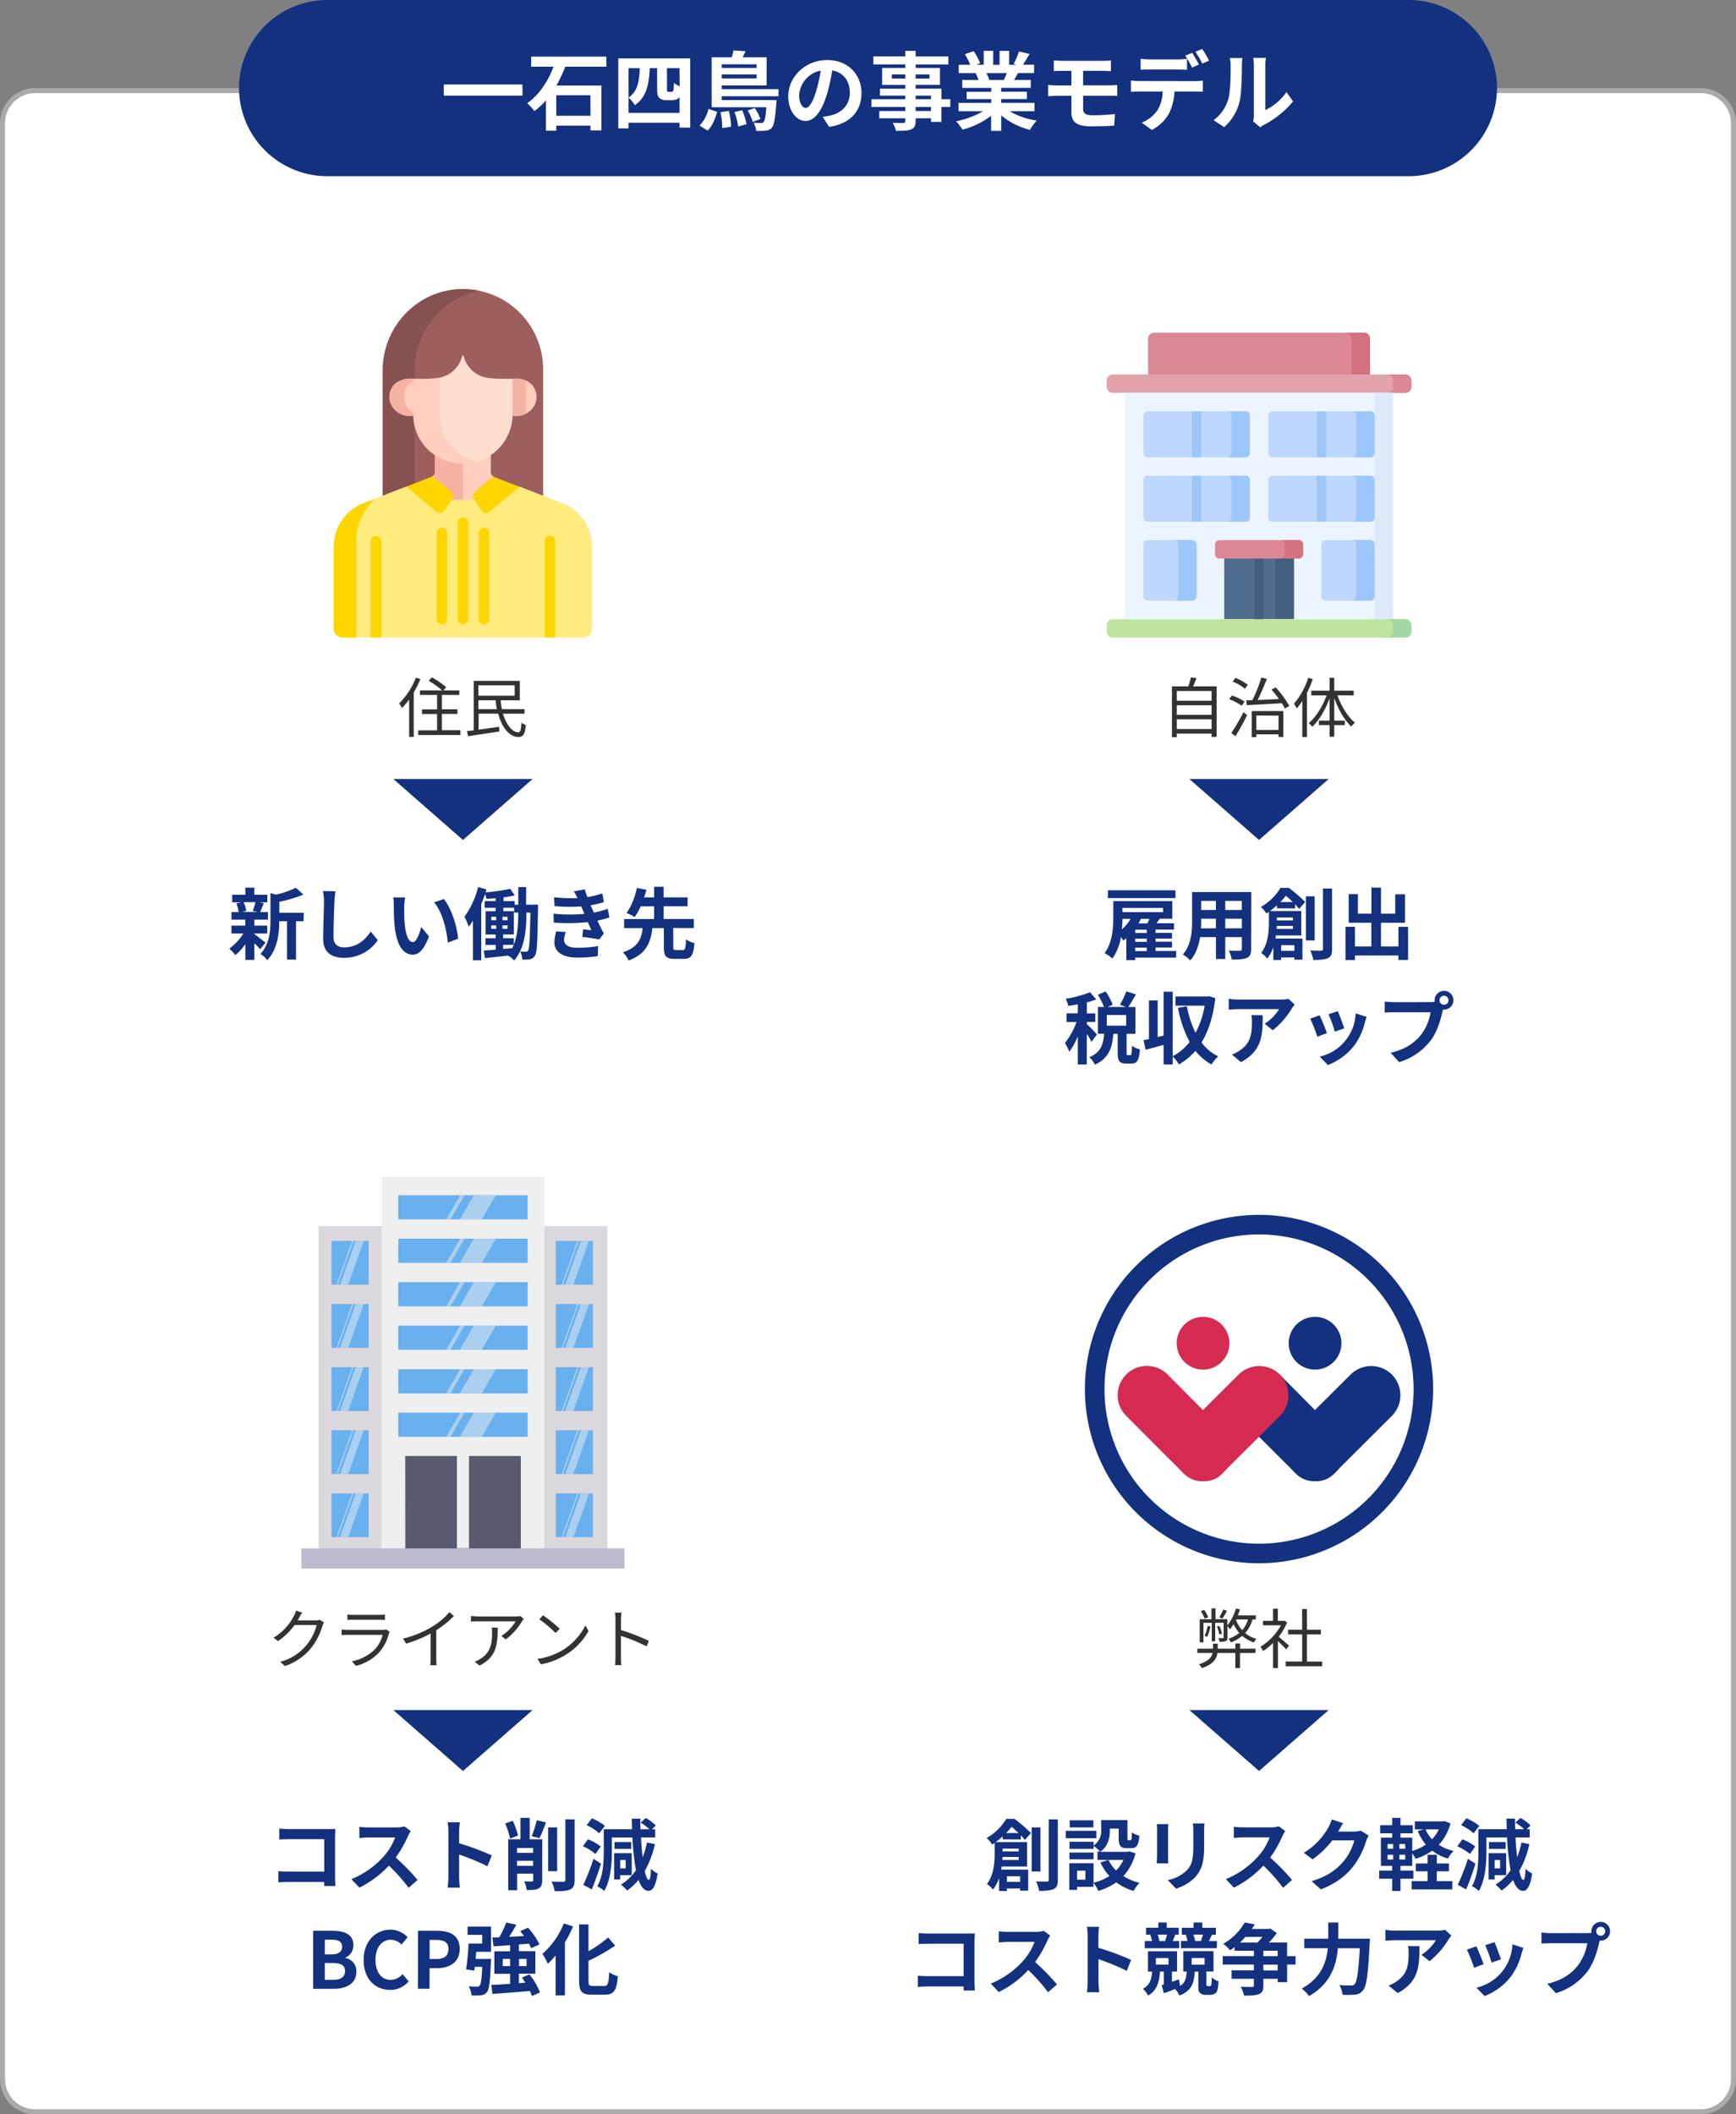 <svg xmlns="http://www.w3.org/2000/svg" xmlns:xlink="http://www.w3.org/1999/xlink" viewBox="0 0 690 840"><rect x="0" y="0" width="690" height="840" fill="#808080" stroke="none"/><defs><clipPath id="a"><rect x="132.46" y="114.86" width="103.09" height="138.42" fill="none"/></clipPath></defs><title>アセット 1</title><rect x="1" y="36" width="688" height="803" rx="13" fill="#fff"/><path d="M676,37a12,12,0,0,1,12,12V826a12,12,0,0,1-12,12H14A12,12,0,0,1,2,826V49A12,12,0,0,1,14,37H676m0-2H14A14,14,0,0,0,0,49V826a14,14,0,0,0,14,14H676a14,14,0,0,0,14-14V49a14,14,0,0,0-14-14Z" fill="#aaa"/><path d="M595,35a35.1,35.1,0,0,1-35,35H130A35.1,35.1,0,0,1,95,35h0A35.1,35.1,0,0,1,130,0H560a35.1,35.1,0,0,1,35,35Z" fill="#13317f"/><path d="M207.67,33.57V38H176.39V33.57Z" fill="#fff"/><path d="M224.67,26.5a59.53,59.53,0,0,1-3.5,7.48h17.88V51.82H234.7v-1.9H221.1v2H217V39.86a26,26,0,0,1-4.59,4.25A22.89,22.89,0,0,0,209.54,41C214.47,37.61,218,31.9,220,26.5h-8.87v-4H241v4Zm10,11.35H221.1V46h13.6Z" fill="#fff"/><path d="M274.34,23.2V50.7H270.1V48.76H249.83V51h-4.08V23.2ZM270.1,44.86V38.53a2.5,2.5,0,0,1-1.13.92,5.58,5.58,0,0,1-2.07.37h-2.18a4.09,4.09,0,0,1-2.61-.88c-.62-.58-.92-1.33-.92-3.64V27.08h-2.93c-.34,6.45-1.29,11.55-5.95,14.72a10.68,10.68,0,0,0-2.48-3v6.06ZM249.83,27.08V38.74c3.67-2.45,4.25-6.53,4.46-11.66Zm20.27,0h-5V35.4c0,.51,0,.82.14.92a.89.89,0,0,0,.54.17h.89a1.62,1.62,0,0,0,.64-.1c.17-.1.31-.31.38-.75a21.36,21.36,0,0,0,.17-2.75,6.93,6.93,0,0,0,2.28,1.36Z" fill="#fff"/><path d="M278.05,49.89a14.59,14.59,0,0,0,3.57-6.63l3.4,1.15c-.74,2.72-1.87,5.61-3.74,7.48Zm8.81-11.66v1.53h21.79s0,.91-.1,1.36c-.44,6.08-.92,8.67-1.8,9.65a3.43,3.43,0,0,1-2.38,1.12,21.68,21.68,0,0,1-3.84.07,7.94,7.94,0,0,0-1-3.23,25.76,25.76,0,0,0,2.86.14,1.42,1.42,0,0,0,1.09-.34c.44-.51.85-2.11,1.12-5.92H282.85V22.76h8a17.41,17.41,0,0,0,.68-2.72l4.79.3a22.59,22.59,0,0,1-1.16,2.42h9.56V33.94H286.86v1.5h22.57v2.79Zm2.82,5.84a25.6,25.6,0,0,1,.88,6.29l-3.53.51a25,25,0,0,0-.65-6.29Zm-2.82-18.52V27h13.87V25.55Zm13.87,5.6V29.56H286.86v1.59ZM295,43.8a25.73,25.73,0,0,1,1.7,5.54l-3.3.92a25.89,25.89,0,0,0-1.46-5.74Zm5-.88a22.66,22.66,0,0,1,2.25,4.35l-3.06,1.15a20.2,20.2,0,0,0-2-4.52Z" fill="#fff"/><path d="M327,46.42c1.29-.17,2.25-.34,3.13-.54,4.32-1,7.65-4.12,7.65-9,0-4.66-2.52-8.13-7-8.91a72.47,72.47,0,0,1-2,9.14c-2,6.8-4.93,10.95-8.6,10.95s-6.87-4.11-6.87-9.79c0-7.75,6.76-14.41,15.5-14.41,8.33,0,13.6,5.81,13.6,13.15,0,7.07-4.35,12.1-12.85,13.4Zm-2.62-10.2a53.21,53.21,0,0,0,1.81-8.16,10.56,10.56,0,0,0-8.54,9.76c0,3.4,1.36,5.06,2.62,5.06S323,40.78,324.39,36.22Z" fill="#fff"/><path d="M377.7,42.51h-3.53v5.91h-4.11V47h-6.12v1c0,2-.48,2.83-1.81,3.4s-3.12.58-6,.58a12.68,12.68,0,0,0-1.33-3.19c1.63.07,3.64.07,4.18.07s.85-.24.85-.86V47H349.49V44.11h10.33v-1.6H346.36V39.42h13.46V38H349.76V35.23h10.06V33.74h-9.21V27h9.21v-1.4H347.14V22.42h12.68V20.21h4.12v2.21h13v3.19h-13V27h9.65v6.73h-9.65v1.49h10.23v4.19h3.53ZM359.82,31.19V29.56h-5.34v1.63Zm4.12-1.63v1.63h5.5V29.56Zm0,9.86h6.12V38h-6.12Zm6.12,3.09h-6.12v1.6h6.12Z" fill="#fff"/><path d="M401.3,44.21a30.53,30.53,0,0,0,10.78,3.71,18.66,18.66,0,0,0-2.72,3.67,29.08,29.08,0,0,1-11.42-5.75V52h-4V46a32,32,0,0,1-11.39,5.51A18.89,18.89,0,0,0,380,48.19a35.63,35.63,0,0,0,10.74-4H381V40.88h13v-1.5h-9.79V36.46H394V34.93H382.47V31.77h6.46a15.21,15.21,0,0,0-1.16-2.65l.41-.07h-7.11v-3.3h4.56a31.34,31.34,0,0,0-2.11-4.22L387,20.34a25.28,25.28,0,0,1,2.58,4.8l-1.66.61H391V20.21h3.77v5.54h2.52V20.21h3.81v5.54h3l-1.22-.37A27,27,0,0,0,405,20.45l4.25,1c-1,1.56-1.87,3.09-2.65,4.28h4.42v3.3h-6.39c-.55,1-1.09,1.9-1.6,2.72h6.66v3.16H397.94v1.53h10.2v2.92h-10.2v1.5h13.22v3.33Zm-9.25-15.16a16.71,16.71,0,0,1,1.16,2.61l-.58.11H399c.41-.82.82-1.81,1.19-2.72Z" fill="#fff"/><path d="M430.51,43.26c0,1.87,1.15,2.55,3.87,2.55,3.06,0,6.06-.21,8.77-.48l-.3,4.59c-2.21.14-6.05.27-9.25.27-6.22,0-7.75-2.14-7.75-5.57V38.06h-5.54c-.95,0-2.69.1-3.71.17V33.77c1,.07,2.66.17,3.71.17h5.54V28.16h-3.7c-1.23,0-2.32,0-3.3.11V24c1,.06,2.07.17,3.3.17H438.5a25.83,25.83,0,0,0,3.06-.17v4.25c-.89,0-1.84-.11-3.06-.11h-8v5.78h10.27c.71,0,2.41-.07,3.29-.13l0,4.35c-1-.1-2.49-.1-3.23-.1H430.51Z" fill="#fff"/><path d="M475,32.24a26.89,26.89,0,0,0,3.09-.2v4.42c-.85-.07-2.14-.1-3.09-.1h-8.19a21.7,21.7,0,0,1-2.18,8.73,16.32,16.32,0,0,1-6.83,6.53l-4-2.89A13.88,13.88,0,0,0,460,43.87a14.6,14.6,0,0,0,2.11-7.51h-9.35c-1,0-2.31.06-3.26.13V32a27,27,0,0,0,3.26.2Zm-18-4.62c-1.16,0-2.62,0-3.64.1V23.34a25.45,25.45,0,0,0,3.64.27h11.12a26.77,26.77,0,0,0,3.67-.27v4.38c-1.16-.07-2.48-.1-3.67-.1Zm16.79-.78a45.39,45.39,0,0,0-2.68-4.73L473.86,21a52.94,52.94,0,0,1,2.68,4.66Zm4.08-1.57a39.73,39.73,0,0,0-2.72-4.69l2.69-1.12a46.1,46.1,0,0,1,2.72,4.62Z" fill="#fff"/><path d="M482.36,47.75a16.06,16.06,0,0,0,5.78-8.13c.95-2.92,1-9.35,1-13.46a12.73,12.73,0,0,0-.3-3.1h5a20.75,20.75,0,0,0-.24,3.06c0,4-.1,11.19-1,14.62a19.72,19.72,0,0,1-6.05,9.76Zm15.74.5a12.51,12.51,0,0,0,.27-2.51V25.92A15.44,15.44,0,0,0,498.1,23h5.07a16.34,16.34,0,0,0-.24,2.95V43.73a21.55,21.55,0,0,0,8.4-7.17l2.61,3.74a37.42,37.42,0,0,1-11.52,9.28,8.75,8.75,0,0,0-1.5,1Z" fill="#fff"/><path d="M167.09,269.77a38.56,38.56,0,0,1-2.65,5.35v17.65h-1.82V277.89a27.28,27.28,0,0,1-2.88,3.43,11.31,11.31,0,0,0-1.09-1.87,29.08,29.08,0,0,0,6.65-10.22ZM183,290.12V292H166.23v-1.84h7.5v-6.49h-6v-1.84h6V276.1h-6.82v-1.81h8.85a36.29,36.29,0,0,0-5.38-3.82l1.28-1.37a36.56,36.56,0,0,1,5.71,3.91l-1.12,1.28h6.31v1.81h-6.91v5.69h6.16v1.84h-6.16v6.49Z" fill="#323232"/><path d="M199.92,283.55c1.32,4.41,3.74,7.43,6.13,7.4.77,0,1.06-1.09,1.19-3.84A5.34,5.34,0,0,0,209,288c-.31,3.81-1.11,4.8-3,4.8-3.55,0-6.56-3.87-8-9.27h-7.77v6.36c2.52-.34,5.4-.75,8.15-1.14l.08,1.87-12.43,1.87-.44-2,2.7-.34V270.52h18.32v7.71H199a25.81,25.81,0,0,0,.49,3.51h9v1.81Zm-9.79-11.26v4.12h14.44v-4.12Zm7.35,9.45a26.27,26.27,0,0,1-.47-3.51h-6.88v3.51Z" fill="#323232"/><path d="M483.56,272.68v20.09h-2v-1.33H467.73v1.46h-1.92V272.68h6.51a31,31,0,0,0,1-3.56l2.21.29c-.39,1.11-.86,2.28-1.3,3.27Zm-15.83,1.84v3.87h13.83v-3.87Zm0,5.68V284h13.83V280.2Zm13.83,9.43v-3.85H467.73v3.85Z" fill="#323232"/><path d="M493.55,280.39a21.79,21.79,0,0,0-5-2.6l1.07-1.48a22,22,0,0,1,5.06,2.41Zm-4.15,10.82a76,76,0,0,0,4.85-8.31l1.43,1.25c-1.35,2.72-3.14,5.94-4.65,8.36Zm5.42-17.57a18.53,18.53,0,0,0-4.88-2.86l1.07-1.45a19.08,19.08,0,0,1,4.95,2.72Zm12.2-.55a38.42,38.42,0,0,1,5.43,7.4l-1.77,1a16.38,16.38,0,0,0-1.19-2.11c-5.09.32-10.33.57-13.94.78l-.23-1.89,2.46-.11a57.23,57.23,0,0,0,3.56-9l2.2.55c-1.06,2.7-2.44,5.94-3.68,8.41,2.57-.13,5.53-.26,8.49-.42-.94-1.3-2-2.62-3-3.74Zm-9.52,9.4h12.58v10.3h-1.92v-1.06h-8.8v1.14H497.5Zm1.86,1.79V290h8.8v-5.68Z" fill="#323232"/><path d="M521.79,269.8a43.47,43.47,0,0,1-2.31,5.47v17.55h-1.85V278.46a26.92,26.92,0,0,1-2.2,3,14.4,14.4,0,0,0-1.12-1.89A30.18,30.18,0,0,0,520,269.25Zm9.78,6.43c1.53,4.34,4.21,8.65,7,10.9a6.66,6.66,0,0,0-1.45,1.54c-2.73-2.5-5.22-6.86-6.8-11.37v9h4.18v1.77h-4.18v4.64h-1.87v-4.64h-4.23V286.3h4.23v-8.82c-1.66,4.49-4.15,8.75-6.88,11.24a9.67,9.67,0,0,0-1.4-1.46c2.83-2.25,5.53-6.64,7.11-11h-6.1v-1.87h7.27v-5.11h1.87v5.11h7.73v1.87Z" fill="#323232"/><path d="M128.78,644.54a10.16,10.16,0,0,0-.62,1.38,25.37,25.37,0,0,1-4.59,8.93,22.93,22.93,0,0,1-10.33,7.06l-1.87-1.69a20.12,20.12,0,0,0,14.48-14.61h-8.77a25.7,25.7,0,0,1-6.57,6.38l-1.79-1.35a21.26,21.26,0,0,0,8.15-8.77,7.9,7.9,0,0,0,.8-2l2.42.8c-.44.68-.91,1.53-1.17,2s-.39.72-.62,1.09h7.06a4.79,4.79,0,0,0,1.68-.24Z" fill="#323232"/><path d="M154.89,648.28a5.23,5.23,0,0,0-.34.75,17.73,17.73,0,0,1-3.79,7.37,18.85,18.85,0,0,1-9.29,5.43L139.86,660a17.46,17.46,0,0,0,9.14-4.74,13.39,13.39,0,0,0,3.09-5.74H138.31c-.63,0-1.61,0-2.52.08V647.4a24.39,24.39,0,0,0,2.52.15H152a3.36,3.36,0,0,0,1.43-.21Zm-16.79-6.85a16.67,16.67,0,0,0,2.33.13h10.2a16.82,16.82,0,0,0,2.37-.13v2.15c-.63-.05-1.51-.08-2.39-.08H140.43c-.8,0-1.63,0-2.33.08Z" fill="#323232"/><path d="M180.4,642.05a40.26,40.26,0,0,1-7,5.63v11.11a20.34,20.34,0,0,0,.15,2.78h-2.54a23.78,23.78,0,0,0,.15-2.78V649a51.57,51.57,0,0,1-9.75,4l-1.2-2a40.78,40.78,0,0,0,11.6-4.77,28.5,28.5,0,0,0,6.83-5.74Z" fill="#323232"/><path d="M208.17,643.22c-.18.26-.52.65-.7.93a25,25,0,0,1-6.46,7.17l-1.71-1.38a17.52,17.52,0,0,0,5.65-5.81H190.19c-1,0-1.92,0-3,.15V642a28.46,28.46,0,0,0,3,.2h14.89a12.52,12.52,0,0,0,1.82-.15Zm-10.35,3.42c0,7-.63,11.79-7.24,15.08l-1.9-1.55A10.14,10.14,0,0,0,191,659c4-2.46,4.59-6.17,4.59-10.51a15.25,15.25,0,0,0-.1-1.87Z" fill="#323232"/><path d="M224,655.34a24.42,24.42,0,0,0,8.67-9.55l1.25,2.2a25.84,25.84,0,0,1-8.72,9.22,28.16,28.16,0,0,1-10.2,4l-1.38-2.13A26.87,26.87,0,0,0,224,655.34Zm-1.53-8.23-1.63,1.64a54.43,54.43,0,0,0-6.47-5.43l1.48-1.58A56.32,56.32,0,0,1,222.47,647.11Z" fill="#323232"/><path d="M257,654.09a68.44,68.44,0,0,0-10.2-4.18l0,8.57a28.78,28.78,0,0,0,.16,3.06h-2.49a29.44,29.44,0,0,0,.15-3.06V643.37a16,16,0,0,0-.21-2.7H247c-.08.81-.18,1.93-.18,2.7v4.23a84.2,84.2,0,0,1,11.08,4.29Z" fill="#323232"/><path d="M492.88,655H499v1.71h-6.15v6H491v-6h-7.11c-.31,2.24-1.61,4.5-6.18,6a6.44,6.44,0,0,0-1.19-1.5c3.81-1.2,5.06-2.86,5.45-4.5h-6.07V655h6.23v-2H484v2h7v-2.07h1.9Zm4.93-11.6a13.3,13.3,0,0,1-2.91,5.4,12.46,12.46,0,0,0,4.54,2.33,6.13,6.13,0,0,0-1.06,1.41,13.62,13.62,0,0,1-4.65-2.63,15.81,15.81,0,0,1-4.49,2.6,7.28,7.28,0,0,0-.91-1.45,14.45,14.45,0,0,0,4.24-2.31,15.89,15.89,0,0,1-2.26-3.48,22.94,22.94,0,0,1-1.43,2.05c-.21-.29-.7-.94-1-1.32v4.54c0,.78-.1,1.19-.65,1.45a6.42,6.42,0,0,1-2.52.26,4.62,4.62,0,0,0-.44-1.43,16.65,16.65,0,0,0,1.79,0c.24,0,.29-.07.29-.31v-5.79H483v7.35h-1.37v-7.35h-3.3v7.76h-1.48v-9.16h4.65V639h1.63v4.28h4.7v2.49a19.36,19.36,0,0,0,3.43-6.77l1.58.44c-.26.78-.52,1.58-.86,2.34h7.17v1.58Zm-19-.31a13,13,0,0,0-1.53-3l1.33-.5a11.92,11.92,0,0,1,1.6,2.94Zm2.29,3.11a16.53,16.53,0,0,1-1.33,4.16,4.31,4.31,0,0,0-1-.52,13.3,13.3,0,0,0,1.22-3.9Zm3.58,3.17a17.65,17.65,0,0,0-1-3.17l1-.26a15.82,15.82,0,0,1,1,3.09Zm3-9.4a22.23,22.23,0,0,1-1.82,3.07l-1.24-.47a32.23,32.23,0,0,0,1.63-3.14Zm3.61,3.61a11.64,11.64,0,0,0,2.46,4.08A10.91,10.91,0,0,0,496,643.4h-4.75Z" fill="#323232"/><path d="M511.2,655.29c-.68-.76-2.1-2.21-3.27-3.3v10.75H506v-10a25.38,25.38,0,0,1-4,3.22,8.44,8.44,0,0,0-1-1.74,22.49,22.49,0,0,0,8.12-8.51H502v-1.77H506v-4.83h1.9v4.83h2.26l.33-.08,1.09.73a23.88,23.88,0,0,1-3.34,5.66c1.19,1,3.47,3,4.12,3.53Zm14.3,4.82V662H511v-1.9h6.56V649.34H512v-1.87h5.55v-8.22h1.92v8.22H525v1.87h-5.53v10.77Z" fill="#323232"/><path d="M500.43,621.07a69.21,69.21,0,1,1,69.2-69.21A69.29,69.29,0,0,1,500.43,621.07Zm0-130.64a61.43,61.43,0,1,0,61.43,61.43A61.51,61.51,0,0,0,500.43,490.43Z" fill="#13317f"/><path d="M488.65,533.65a10.48,10.48,0,1,1-10.48-10.48,10.48,10.48,0,0,1,10.48,10.48" fill="#d62b51"/><path d="M533.17,533.65a10.48,10.48,0,1,1-10.48-10.48,10.48,10.48,0,0,1,10.48,10.48" fill="#13317f"/><path d="M553.23,546.11a11.64,11.64,0,0,0-16.43,0l-14.15,14.09-14-14.11-.54-.48L491.7,562c.15.17.28.33.44.49,0,0,17.27,17.35,20,20s4.73,6,10.55,6,7.55-3.07,10.63-6.13l19.92-19.85A11.65,11.65,0,0,0,553.23,546.11Z" fill="#13317f"/><path d="M508.72,546.11a11.65,11.65,0,0,0-16.44,0l-14.14,14.09-14.05-14.11a11.62,11.62,0,0,0-16.47,16.41s17.27,17.35,20,20,4.73,6,10.56,6,7.55-3.07,10.62-6.13l19.93-19.85A11.65,11.65,0,0,0,508.72,546.11Z" fill="#d62b51"/><g clip-path="url(#a)"><path d="M183.77,114.86c-17.57.13-31.63,14.7-31.63,32.27V197l1.63,1.65h60.3l1.81-1.64V146.73a31.87,31.87,0,0,0-32.11-31.87Z" fill="#9d5e5e"/><path d="M164.78,147.13a32.26,32.26,0,0,1,25.57-31.64,32.35,32.35,0,0,0-6.58-.63c-17.57.13-31.63,14.7-31.63,32.27V197l1.63,1.65h12.64L164.78,197Z" fill="#865151"/></g><path d="M164.24,150.49h0a9.62,9.62,0,0,0-7.47,2.19h0a7.29,7.29,0,0,0-2,5c0,4.64,4.44,8.29,9.48,7.5l1-1.38V151.44Z" fill="#ffcebe"/><path d="M211.26,152.67a9.15,9.15,0,0,0-7.47-2.18h0l-1.22,1,.42,12.95.78.74c5.05.8,9.49-2.86,9.49-7.5a7.31,7.31,0,0,0-2-5Z" fill="#ffcebe"/><path d="M209,151.21a9.36,9.36,0,0,0-5.22-.72h0l-1.22,1,.42,12.95.78.74a8.56,8.56,0,0,0,5.25-.81V151.21Z" fill="#f5b2a2"/><path d="M160.56,157.66a7.33,7.33,0,0,1,2-5h0a10.9,10.9,0,0,1,2.43-1.49l-.73-.7h0a9.62,9.62,0,0,0-7.47,2.19h0a7.29,7.29,0,0,0-2,5c0,4.64,4.44,8.29,9.48,7.5l.57-.8a7.57,7.57,0,0,1-4.26-6.7Z" fill="#f5b2a2"/><path d="M224.5,200.3l-18-7-1.65.74-9.1,4.09H173.57l-10.65-4.84h-1.44l-18,7a18.61,18.61,0,0,0-10.88,16.86v32.5a3.63,3.63,0,0,0,3.63,3.62h95.48a3.62,3.62,0,0,0,3.62-3.62v-32.5c0-7.69-4.92-14.41-10.87-16.86Z" fill="#ffeb7e"/><path d="M151.5,253.28V215a2.09,2.09,0,0,0-4.18,0v38.25Z" fill="#ffd500"/><path d="M220.69,253.28V215a2.09,2.09,0,1,0-4.17,0v38.25Z" fill="#ffd500"/><path d="M196.09,189.26a2,2,0,0,1-1-1.71v-6.74l-1-.65H173.57l-.69.69v6.69a1.89,1.89,0,0,1-1,1.7h0V190l7.7,6.53-.56,1.62.4.43h9.12l.72-.94L189,196l7.08-5.66v-1.11Z" fill="#ffcebe"/><path d="M184,180.16H173.57l-.69.69v6.69a1.89,1.89,0,0,1-1,1.7h0V190l7.7,6.53-.56,1.62.4.43H184V180.16Z" fill="#f5b2a2"/><path d="M184,248a2.09,2.09,0,0,1-2.09-2.09V207.68a2.09,2.09,0,0,1,4.18,0v38.25A2.09,2.09,0,0,1,184,248Z" fill="#ffd500"/><path d="M192.36,248a2.08,2.08,0,0,1-2.08-2.09v-34a2.09,2.09,0,1,1,4.17,0v34a2.08,2.08,0,0,1-2.09,2.09Z" fill="#ffd500"/><path d="M175.66,248a2.08,2.08,0,0,1-2.09-2.09v-34a2.09,2.09,0,1,1,4.17,0v34a2.08,2.08,0,0,1-2.08,2.09Z" fill="#ffd500"/><path d="M198.41,150.49c-.62,0-.66,0-4.1-.31a11.48,11.48,0,0,1-10-8.68.33.33,0,0,0-.32-.26.32.32,0,0,0-.32.26,11.55,11.55,0,0,1-9.47,8.63v14.48a20,20,0,0,0,14.1,19.13,19.78,19.78,0,0,0,15.46-19.24v-14Z" fill="#ffdecf"/><path d="M174.69,164.69V150.06c-.36.06-.73.11-1.09.14.27,0-3.52.29-4.19.29h-5.17v14.2c0,10.16,7.94,19.45,20,19.49a19.06,19.06,0,0,0,5.09-.67,19.37,19.37,0,0,1-14.61-18.82Z" fill="#ffcebe"/><path d="M191.52,203a2,2,0,0,0,2.9.42l12.11-10-10.12-3.92a1.91,1.91,0,0,1-.32-.16l-7.49,6.21a2,2,0,0,0-.38,2.62Z" fill="#ffd500"/><path d="M161.48,193.33l12.12,10.06a2,2,0,0,0,2.9-.42l3.3-4.88a2,2,0,0,0-.38-2.62l-7.51-6.23a5.11,5.11,0,0,1-1,.43l-9.44,3.66Z" fill="#ffd500"/><path d="M141.66,214.37c0-6.71,3.46-12.21,7-16.06l-5.13,2a18.61,18.61,0,0,0-10.88,16.86v32.5a3.63,3.63,0,0,0,3.63,3.62h5.39V214.37Z" fill="#ffd500"/><path d="M442.31,148.77H558.55a2.43,2.43,0,0,1,2.43,2.44v2.44a2.43,2.43,0,0,1-2.43,2.44H442.31a2.44,2.44,0,0,1-2.44-2.44v-2.44a2.44,2.44,0,0,1,2.44-2.44Z" fill="#e3a3ac"/><path d="M558.55,148.77h-7.31a2.43,2.43,0,0,1,2.43,2.44v2.44a2.43,2.43,0,0,1-2.43,2.44h7.31a2.43,2.43,0,0,0,2.43-2.44v-2.44a2.43,2.43,0,0,0-2.43-2.44Z" fill="#db8894"/><rect x="447.18" y="156.09" width="106.49" height="89.86" fill="#ecf5ff"/><rect x="546.36" y="156.09" width="7.31" height="89.86" fill="#dceafc"/><path d="M544.66,163.4H505.79a1.72,1.72,0,0,0-1.71,1.71V180a1.71,1.71,0,0,0,1.71,1.71h38.87a1.7,1.7,0,0,0,1.7-1.71V165.11a1.71,1.71,0,0,0-1.7-1.71Z" fill="#bdd8fc"/><path d="M544.66,163.4h-7.31a1.71,1.71,0,0,1,1.7,1.71V180a1.7,1.7,0,0,1-1.7,1.71h7.31a1.7,1.7,0,0,0,1.7-1.71V165.11a1.71,1.71,0,0,0-1.7-1.71Z" fill="#9dc7fb"/><rect x="523.39" y="163.4" width="3.66" height="18.28" fill="#9dc7fb"/><path d="M495.07,163.4H456.2a1.71,1.71,0,0,0-1.71,1.71V180a1.71,1.71,0,0,0,1.71,1.71h38.87a1.7,1.7,0,0,0,1.7-1.71V165.11a1.71,1.71,0,0,0-1.7-1.71Z" fill="#bdd8fc"/><path d="M495.07,163.4h-7.31a1.71,1.71,0,0,1,1.7,1.71V180a1.7,1.7,0,0,1-1.7,1.71h7.31a1.7,1.7,0,0,0,1.7-1.71V165.11a1.71,1.71,0,0,0-1.7-1.71Z" fill="#9dc7fb"/><rect x="473.8" y="163.4" width="3.66" height="18.28" fill="#9dc7fb"/><path d="M544.66,189H505.79a1.72,1.72,0,0,0-1.71,1.71v14.86a1.72,1.72,0,0,0,1.71,1.71h38.87a1.71,1.71,0,0,0,1.7-1.71V190.7a1.71,1.71,0,0,0-1.7-1.71Z" fill="#bdd8fc"/><path d="M544.66,189h-7.31a1.71,1.71,0,0,1,1.7,1.71v14.86a1.71,1.71,0,0,1-1.7,1.71h7.31a1.71,1.71,0,0,0,1.7-1.71V190.7a1.71,1.71,0,0,0-1.7-1.71Z" fill="#9dc7fb"/><rect x="523.39" y="188.99" width="3.66" height="18.28" fill="#9dc7fb"/><path d="M495.07,189H456.2a1.71,1.71,0,0,0-1.71,1.71v14.86a1.72,1.72,0,0,0,1.71,1.71h38.87a1.71,1.71,0,0,0,1.7-1.71V190.7a1.71,1.71,0,0,0-1.7-1.71Z" fill="#bdd8fc"/><path d="M495.07,189h-7.31a1.71,1.71,0,0,1,1.7,1.71v14.86a1.71,1.71,0,0,1-1.7,1.71h7.31a1.71,1.71,0,0,0,1.7-1.71V190.7a1.71,1.71,0,0,0-1.7-1.71Z" fill="#9dc7fb"/><rect x="473.8" y="188.99" width="3.66" height="18.28" fill="#9dc7fb"/><path d="M526.93,238.64h17.73a1.7,1.7,0,0,0,1.7-1.7V216.28a1.7,1.7,0,0,0-1.7-1.7H526.93a1.71,1.71,0,0,0-1.71,1.7v20.66a1.71,1.71,0,0,0,1.71,1.7Z" fill="#bdd8fc"/><path d="M544.66,214.58h-7.31a1.7,1.7,0,0,1,1.7,1.7v20.66a1.7,1.7,0,0,1-1.7,1.7h7.31a1.7,1.7,0,0,0,1.7-1.7V216.28a1.7,1.7,0,0,0-1.7-1.7Z" fill="#9dc7fb"/><path d="M456.17,238.64H473.9a1.71,1.71,0,0,0,1.71-1.7V216.28a1.71,1.71,0,0,0-1.71-1.7H456.17a1.7,1.7,0,0,0-1.7,1.7v20.66a1.7,1.7,0,0,0,1.7,1.7Z" fill="#bdd8fc"/><path d="M473.9,214.58h-7.31a1.71,1.71,0,0,1,1.71,1.7v20.66a1.71,1.71,0,0,1-1.71,1.7h7.31a1.71,1.71,0,0,0,1.71-1.7V216.28a1.71,1.71,0,0,0-1.71-1.7Z" fill="#9dc7fb"/><path d="M456.32,148.77V134.61a2.45,2.45,0,0,1,2.44-2.45H542.1a2.45,2.45,0,0,1,2.44,2.45v14.16Z" fill="#db8894"/><path d="M542.1,132.16h-7.31a2.44,2.44,0,0,1,2.43,2.45v14.16h7.32V134.61a2.45,2.45,0,0,0-2.44-2.45Z" fill="#d4717f"/><rect x="486.57" y="218.23" width="27.71" height="27.72" fill="#4f6d8f"/><rect x="506.97" y="218.23" width="7.31" height="27.72" fill="#455e7e"/><path d="M500.43,247.78A1.83,1.83,0,0,1,498.6,246V218.23a1.83,1.83,0,0,1,3.65,0V246a1.82,1.82,0,0,1-1.82,1.83Z" fill="#455e7e"/><path d="M516.23,221.89H484.62a1.7,1.7,0,0,1-1.7-1.71v-3.9a1.7,1.7,0,0,1,1.7-1.7h31.61a1.71,1.71,0,0,1,1.71,1.7v3.9a1.71,1.71,0,0,1-1.71,1.71Z" fill="#db8894"/><path d="M516.23,214.58h-7.31a1.71,1.71,0,0,1,1.71,1.7v3.9a1.71,1.71,0,0,1-1.71,1.71h7.31a1.71,1.71,0,0,0,1.71-1.71v-3.9a1.71,1.71,0,0,0-1.71-1.7Z" fill="#d4717f"/><path d="M442.31,246H558.55a2.44,2.44,0,0,1,2.43,2.44v2.45a2.44,2.44,0,0,1-2.43,2.44H442.31a2.44,2.44,0,0,1-2.44-2.44v-2.45a2.44,2.44,0,0,1,2.44-2.44Z" fill="#bee49d"/><path d="M558.55,246h-7.31a2.44,2.44,0,0,1,2.43,2.44v2.45a2.44,2.44,0,0,1-2.43,2.44h7.31a2.44,2.44,0,0,0,2.43-2.44v-2.45a2.44,2.44,0,0,0-2.43-2.44Z" fill="#a3d8a4"/><path d="M126.6,487.12H241.42V616.6H126.6Z" fill="#dbd8dd"/><path d="M151.68,467.45h64.66V616.59H151.68Z" fill="#eeefee"/><path d="M131.78,493h14.74v17.4H131.78Z" fill="#69b0ee"/><path d="M131.78,518.09h14.74V535.5H131.78Z" fill="#69b0ee"/><path d="M131.78,543.16h14.74v17.41H131.78Z" fill="#69b0ee"/><path d="M131.78,568.23h14.74v17.41H131.78Z" fill="#69b0ee"/><path d="M131.78,593.31h14.74v17.4H131.78Z" fill="#69b0ee"/><path d="M220.92,493h14.75v17.4H220.92Z" fill="#69b0ee"/><path d="M220.92,518.09h14.75V535.5H220.92Z" fill="#69b0ee"/><path d="M220.92,543.16h14.75v17.41H220.92Z" fill="#69b0ee"/><path d="M220.92,568.23h14.75v17.41H220.92Z" fill="#69b0ee"/><path d="M220.92,593.31h14.75v17.4H220.92Z" fill="#69b0ee"/><path d="M158.31,474.84H209.7v9.6H158.31Z" fill="#69b0ee"/><path d="M158.31,492.11h51.4v9.6h-51.4Z" fill="#69b0ee"/><path d="M158.31,509.39h51.4V519h-51.4Z" fill="#69b0ee"/><path d="M158.31,526.67h51.4v9.61h-51.4Z" fill="#69b0ee"/><path d="M158.31,544h51.4v9.6h-51.4Z" fill="#69b0ee"/><path d="M158.31,561.24h51.4v9.6h-51.4Z" fill="#69b0ee"/><path d="M161.06,578.45H207v38.14h-45.9Z" fill="#575b6d"/><path d="M223.79,610.71h-.55l6.21-17.4H230Z" fill="#eeefee" opacity="0.5" style="isolation:isolate"/><path d="M227.89,610.71h-3.22l6.21-17.4h3.22Z" fill="#eeefee" opacity="0.5" style="isolation:isolate"/><path d="M223.79,585.64h-.55l6.21-17.41H230Z" fill="#eeefee" opacity="0.5" style="isolation:isolate"/><path d="M227.89,585.64h-3.22l6.21-17.41h3.22Z" fill="#eeefee" opacity="0.5" style="isolation:isolate"/><path d="M223.79,560.57h-.55l6.21-17.41H230Z" fill="#eeefee" opacity="0.5" style="isolation:isolate"/><path d="M227.89,560.57h-3.22l6.21-17.41h3.22Z" fill="#eeefee" opacity="0.5" style="isolation:isolate"/><path d="M223.79,535.5h-.55l6.21-17.41H230Z" fill="#eeefee" opacity="0.5" style="isolation:isolate"/><path d="M227.89,535.5h-3.22l6.21-17.41h3.22Z" fill="#eeefee" opacity="0.5" style="isolation:isolate"/><path d="M223.79,510.42h-.55l6.21-17.4H230Z" fill="#eeefee" opacity="0.5" style="isolation:isolate"/><path d="M227.89,510.42h-3.22l6.21-17.4h3.22Z" fill="#eeefee" opacity="0.5" style="isolation:isolate"/><path d="M184.66,474.84l-5.59,9.6h-1.74l5.56-9.6Z" fill="#eeefee" opacity="0.5" style="isolation:isolate"/><path d="M197.09,474.84l-5.56,9.6h-8.77l5.57-9.6Z" fill="#eeefee" opacity="0.5" style="isolation:isolate"/><path d="M184.66,492.11l-5.59,9.6h-1.74l5.56-9.6Z" fill="#eeefee" opacity="0.5" style="isolation:isolate"/><path d="M197.09,492.11l-5.56,9.6h-8.77l5.57-9.6Z" fill="#eeefee" opacity="0.5" style="isolation:isolate"/><path d="M184.66,509.38,179.07,519h-1.74l5.56-9.61Z" fill="#eeefee" opacity="0.5" style="isolation:isolate"/><path d="M197.09,509.38,191.53,519h-8.77l5.57-9.61Z" fill="#eeefee" opacity="0.5" style="isolation:isolate"/><path d="M184.66,526.66l-5.59,9.6h-1.74l5.56-9.6Z" fill="#eeefee" opacity="0.5" style="isolation:isolate"/><path d="M197.09,526.66l-5.56,9.6h-8.77l5.57-9.6Z" fill="#eeefee" opacity="0.5" style="isolation:isolate"/><path d="M184.66,543.93l-5.59,9.6h-1.74l5.56-9.6Z" fill="#eeefee" opacity="0.5" style="isolation:isolate"/><path d="M197.09,543.93l-5.56,9.6h-8.77l5.57-9.6Z" fill="#eeefee" opacity="0.5" style="isolation:isolate"/><path d="M184.66,561.21l-5.59,9.6h-1.74l5.56-9.6Z" fill="#eeefee" opacity="0.5" style="isolation:isolate"/><path d="M197.09,561.21l-5.56,9.6h-8.77l5.57-9.6Z" fill="#eeefee" opacity="0.5" style="isolation:isolate"/><path d="M134.27,610.71h-.55l6.21-17.4h.56Z" fill="#eeefee" opacity="0.5" style="isolation:isolate"/><path d="M138.37,610.71h-3.22l6.21-17.4h3.22Z" fill="#eeefee" opacity="0.5" style="isolation:isolate"/><path d="M134.27,585.64h-.55l6.21-17.41h.56Z" fill="#eeefee" opacity="0.5" style="isolation:isolate"/><path d="M138.37,585.64h-3.22l6.21-17.41h3.22Z" fill="#eeefee" opacity="0.5" style="isolation:isolate"/><path d="M134.27,560.57h-.55l6.21-17.41h.56Z" fill="#eeefee" opacity="0.5" style="isolation:isolate"/><path d="M138.37,560.57h-3.22l6.21-17.41h3.22Z" fill="#eeefee" opacity="0.5" style="isolation:isolate"/><path d="M134.27,535.5h-.55l6.21-17.41h.56Z" fill="#eeefee" opacity="0.5" style="isolation:isolate"/><path d="M138.37,535.5h-3.22l6.21-17.41h3.22Z" fill="#eeefee" opacity="0.5" style="isolation:isolate"/><path d="M134.27,510.42h-.55l6.21-17.4h.56Z" fill="#eeefee" opacity="0.5" style="isolation:isolate"/><path d="M138.37,510.42h-3.22l6.21-17.4h3.22Z" fill="#eeefee" opacity="0.5" style="isolation:isolate"/><path d="M119.78,615.16H248.23v8H119.78Z" fill="#bbbbcd"/><path d="M181.61,576.94h4.8V615.1h-4.8Z" fill="#eeefee"/><path d="M101.1,371.11c1.13.77,3.71,2.83,4.43,3.39l-2.15,2.65a27.2,27.2,0,0,0-2.28-2.43v6.63H97.52v-6.26a21.65,21.65,0,0,1-4,4.39,13.54,13.54,0,0,0-2.4-2.61,20.52,20.52,0,0,0,5.6-6H92v-3.12h5.48v-2.4H92v-3h2.86a13.93,13.93,0,0,0-.93-3.42l1.9-.44H92.29v-3h5.23v-2.83h3.58v2.83h5.17v3h-3.2l1.8.34c-.56,1.34-1.06,2.59-1.49,3.52h3.14v3H101.1v2.4h5.14v3.12H101.1Zm-4.29-12.68a12.43,12.43,0,0,1,1.06,3.43l-1.56.43h6.1l-2-.43a24.22,24.22,0,0,0,1.15-3.43ZM120.66,366h-3v15.23h-3.58V366H111c0,4.64-.69,11.21-4.8,15.48A8.65,8.65,0,0,0,103.5,379c3.58-3.8,4-9.09,4-13.39v-10.8l2.18.62a36.39,36.39,0,0,0,7.91-2.74l3,2.71a50.4,50.4,0,0,1-9.56,2.86v4.36h9.71Z" fill="#13317f"/><path d="M133.34,354.1a31.25,31.25,0,0,0-.41,4.11c-.15,3.3-.37,10.22-.37,14.05,0,3.11,1.87,4.11,4.23,4.11,5.11,0,8.35-2.93,10.56-6.29l2.81,3.45a16.07,16.07,0,0,1-13.4,7c-5,0-8.31-2.21-8.31-7.47,0-4.14.31-12.24.31-14.89a18.72,18.72,0,0,0-.41-4.17Z" fill="#13317f"/><path d="M160.65,360.27c0,2,0,4.33.19,6.54.43,4.45,1.37,7.47,3.3,7.47,1.46,0,2.68-3.61,3.27-6l3.11,3.74c-2.05,5.35-4,7.25-6.47,7.25-3.37,0-6.33-3.05-7.2-11.33-.28-2.84-.34-6.42-.34-8.32a17.52,17.52,0,0,0-.22-3.11l4.74.06A24.3,24.3,0,0,0,160.65,360.27Zm21.43,12.67L178,374.5c-.47-4.95-2.12-12.21-5.48-16l3.92-1.31C179.37,360.77,181.74,368.21,182.08,372.94Z" fill="#13317f"/><path d="M213.84,359.4s0,1.09,0,1.52c-.21,13-.34,17.47-1.24,18.78a2.76,2.76,0,0,1-2,1.4,14.73,14.73,0,0,1-3,.13,8.5,8.5,0,0,0-.84-3.21c.93.09,1.75.09,2.24.09a.85.85,0,0,0,.91-.53c.53-.81.71-4.48.9-15h-1.59v.63c0,5.88-.56,13.45-4.83,18.34a14.4,14.4,0,0,0-2.46-1.9c-3.3.4-6.57.71-9.18,1l-.47-3c1.34-.09,3-.21,4.73-.37v-1.87h-4.05v-2.64h4.05v-1.5h-4V362h4v-1.34h-4.36V358h4.36v-1.15c-1.24.13-2.49.19-3.67.25a10.21,10.21,0,0,0-.56-1.9c-.44,1.34-.94,2.71-1.5,4v22.3h-3.3V365.75a27.14,27.14,0,0,1-1.71,2.46,24,24,0,0,0-1.65-4,34.71,34.71,0,0,0,5.42-11.8l3.3.93c-.13.38-.22.78-.34,1.19a80.69,80.69,0,0,0,9.81-1.4l1.8,2.61a43.05,43.05,0,0,1-4.48.75V358h4.42v1.44H206v-7h3.11v7Zm-18.56,6.19h1.93v-1.37h-1.93Zm0,3.43h1.93v-1.37h-1.93Zm6.45-3.43v-1.37h-2v1.37Zm0,3.43v-1.37h-2V369Zm4.27-6.45h-1.65v-1.93h-4.3V362h4.17v9.25H200v1.5h4.2v2.58c1.56-3.92,1.78-8.5,1.78-12.11ZM200,377l3.58-.28c.22-.43.4-.87.59-1.34H200Z" fill="#13317f"/><path d="M242.22,364.5a34.93,34.93,0,0,1-4.77,1.25c.78,1.65,1.65,3.46,2.56,5.14l-1.84,2.33c-1.71-.31-4.67-.78-6.73-1l.34-3c1.22.15,2.43.25,3.27.34l-1.4-3.21a77.24,77.24,0,0,1-13.54.19L220,363a63.33,63.33,0,0,0,12.3.06l-.53-1.21-.75-1.75a61.41,61.41,0,0,1-10.62-.12l-.18-3.52a57.94,57.94,0,0,0,9.34.34v0a27.64,27.64,0,0,0-1.49-2.65l4.39-.84a25.46,25.46,0,0,0,1,3.09,37.41,37.41,0,0,0,5.92-1.44l.65,3.46a45.09,45.09,0,0,1-5.29,1.25l.59,1.33.72,1.56a34.49,34.49,0,0,0,5.51-1.52Zm-17.29,5.8a9.19,9.19,0,0,0-.74,3c0,1.93,1.37,3.23,5.38,3.23a44.54,44.54,0,0,0,8.16-.68l-.12,4a54.45,54.45,0,0,1-7.94.6c-5.76,0-9.32-2-9.32-6.23a16.23,16.23,0,0,1,.75-4.21Z" fill="#13317f"/><path d="M271.4,377.46c.93,0,1.12-.59,1.25-4.27a10.25,10.25,0,0,0,3.36,1.5c-.38,4.92-1.37,6.26-4.27,6.26h-3.58c-3.49,0-4.3-1.16-4.3-4.67v-7.57h-4.54c-.69,5.54-2.28,10.18-9.44,12.89a11.66,11.66,0,0,0-2.31-3.27c6.2-2,7.39-5.51,7.85-9.62h-7.35v-3.58H260v-5.05h-5.36a22.55,22.55,0,0,1-2.39,4.24A24.21,24.21,0,0,0,249,362.7c2-2.56,3.48-6.76,4.14-9.94l3.8.75c-.28,1-.59,2-.94,3h4v-4.2h3.77v4.2h9.53v3.55h-9.53v5.05h12v3.58H267.6v7.57c0,1,.16,1.18,1.12,1.18Z" fill="#13317f"/><path d="M467.48,380.45H451.19v1h-3.52v-8.72a13.57,13.57,0,0,1-1.15.94c-.22-.34-.62-.87-1-1.37a20.51,20.51,0,0,1-3.39,8.53,14.08,14.08,0,0,0-3.12-2.15c3.21-4.23,3.49-10.27,3.49-14.48V358h23.45v7h-5c-.41.63-.84,1.22-1.25,1.81h6.91v2.49h-7.31v1.31h6.54v2.27h-6.54v1.25h6.54v2.3h-6.54v1.37h8.19Zm-.28-23.64H440.35V353.7H467.2Zm-21.06,8.25c0,1.28-.09,2.68-.24,4.18a17.73,17.73,0,0,0,3.48-4.18Zm0-4.36v1.69h16.14V360.7Zm9.66,8.66h-4.61v1.31h4.61Zm0,3.58h-4.61v1.25h4.61Zm-4.61,4.92h4.61v-1.37h-4.61Zm4.86-11c.28-.59.59-1.21.81-1.81h-3.74l.31.1c-.28.56-.59,1.15-.93,1.71Z" fill="#13317f"/><path d="M497.28,377c0,2-.43,3-1.68,3.55s-3.18.69-6,.66a14,14,0,0,0-1.18-3.55c1.74.09,3.8.06,4.36.06s.81-.19.81-.75v-4.67H487V381H483.3v-8.69H477c-.57,3.39-1.69,6.82-3.93,9.25a13.66,13.66,0,0,0-2.93-2.4c3.4-3.74,3.68-9.28,3.68-13.64V354.41h23.51Zm-14-8.19V365h-5.86v.56c0,1,0,2.12-.09,3.27Zm-5.86-10.9v3.61h5.86v-3.61Zm16.17,0H487v3.61h6.57Zm0,10.9V365H487v3.83Z" fill="#13317f"/><path d="M507.53,360.86v-1.18a33,33,0,0,1-2.77,2.27h12.45v9.69H507.16c-.07.4-.13.84-.22,1.24h10.74v8.38h-3.21v-.87h-5.26v1H506.1v-5.14a14.79,14.79,0,0,1-2.4,4.55,11.81,11.81,0,0,0-2.43-2.21c2.74-3.58,3.08-8.57,3.08-12.08v-4.24c-.34.22-.68.47-1,.69a10.3,10.3,0,0,0-2.21-2.62,21.54,21.54,0,0,0,7.82-7.6h3.3a60.72,60.72,0,0,1,6.51,5.61l-2.37,2.74c-.43-.5-1-1.12-1.65-1.81v1.62Zm6.35,8.19v-1.18h-6.41c0,.37,0,.78-.07,1.18Zm-6.38-4.52v1.13h6.38v-1.13Zm6.35-6.16c-.9-.87-1.87-1.78-2.77-2.49-.65.81-1.37,1.65-2.18,2.49Zm-4.64,17.16v2.21h5.26v-2.21Zm13.33-1.9h-3.49V356.09h3.49ZM529.45,353v24c0,2.06-.4,3.08-1.65,3.65s-3.11.74-5.79.74a15.28,15.28,0,0,0-1.21-3.77c1.86.07,3.67.07,4.26.07s.78-.19.78-.72V353Z" fill="#13317f"/><path d="M559.66,368.21v13.17H555.8v-1.77H538.55v1.8h-3.77v-13.2h3.77V376h6.51v-9.4h-9V355.25h3.67V363h5.36V352.64h3.8V363h5.66v-7.7h3.9v11.31h-9.56V376h6.94v-7.75Z" fill="#13317f"/><path d="M433.84,413.91a26.34,26.34,0,0,0-1.87-3.15v12.15h-3.58V411.73a27.34,27.34,0,0,1-3.39,6.16,18.5,18.5,0,0,0-1.72-3.52,30.13,30.13,0,0,0,4.61-8.34h-3.95v-3.46h4.45V399c-1.31.25-2.58.47-3.8.62a12.29,12.29,0,0,0-1-2.83,44.43,44.43,0,0,0,9.66-2.59l2.46,2.84a33.13,33.13,0,0,1-3.71,1.18v4.39h3.34V406H432v.9c.84.69,3.4,3.4,4,4.08Zm15.42,5.29c.47,0,.59-.47.65-3.7a9.68,9.68,0,0,0,3.15,1.4c-.31,4.45-1.15,5.63-3.4,5.63h-2.05c-2.77,0-3.37-1.09-3.37-4.32v-7.48h-1.71c-.43,5.36-1.74,9.72-7.35,12.24A10.74,10.74,0,0,0,433,420c4.64-1.9,5.51-5.23,5.86-9.31H436.4V400.05h2.39a27.31,27.31,0,0,0-2.43-4.83l3.06-1.34a24,24,0,0,1,2.83,5.3l-2,.87h7.32l-2.43-.87a33.86,33.86,0,0,0,2.55-5.33l3.8,1.22c-1,1.8-2.15,3.67-3.05,5h2.86v10.68h-3.52v7.44c0,.94.07,1,.47,1Zm-1.65-15.94h-7.69v4.23h7.69Z" fill="#13317f"/><path d="M483.05,396.53c-.84,7.29-2.71,13.11-5.48,17.63a18.09,18.09,0,0,0,6.63,5.51,13.71,13.71,0,0,0-2.65,3.24,20.79,20.79,0,0,1-6.41-5.42,24.82,24.82,0,0,1-6.57,5.39,14.09,14.09,0,0,0-2.46-3.15v3.18h-3.62v-7.79c-2.49.72-5,1.37-7.13,1.93l-.84-3.8c.66-.12,1.37-.28,2.15-.43V397.46h3.46V412l2.36-.56V394h3.62v25.6a20,20,0,0,0,6.72-5.64,47.73,47.73,0,0,1-4.64-13.55l3.55-.65a39.81,39.81,0,0,0,3.46,10.56,35.89,35.89,0,0,0,3.61-10.78H467.2v-3.64h12.7l.63-.13Z" fill="#13317f"/><path d="M514.6,399.15a15.24,15.24,0,0,0-1.22,1.62,31.43,31.43,0,0,1-7.5,8.53l-3.21-2.59a18.43,18.43,0,0,0,5.73-5.79H492.18c-1.31,0-2.34.09-3.8.22v-4.33a24.26,24.26,0,0,0,3.8.31H509a15.35,15.35,0,0,0,3.15-.28Zm-12.71,4.2c0,7.72-.15,14.08-8.66,18.62l-3.61-3a12.51,12.51,0,0,0,3.27-1.72c4-2.74,4.7-6,4.7-11.15a18,18,0,0,0-.21-2.8Z" fill="#13317f"/><path d="M527.4,410.45l-3.8,1.43a64.45,64.45,0,0,0-2.83-7.19l3.73-1.34C525.28,404.94,526.78,408.71,527.4,410.45ZM543.22,404c-.37,1-.56,1.65-.75,2.28a25.25,25.25,0,0,1-4.23,9.12,24.29,24.29,0,0,1-10.44,7.72l-3.27-3.33a18.38,18.38,0,0,0,14.3-17.19Zm-8.94,4.55-3.74,1.31a51,51,0,0,0-2.52-6.92l3.71-1.21C532.32,403,533.85,407.09,534.28,408.52Z" fill="#13317f"/><path d="M568.51,398.12a12.76,12.76,0,0,0,1.77-.13,3.46,3.46,0,0,1-.06-.59,3.73,3.73,0,1,1,3.74,3.71,1.89,1.89,0,0,1-.41,0l-.25.93c-.71,3.05-2,7.88-4.67,11.34a24.62,24.62,0,0,1-12.52,8.59l-3.39-3.7c6.2-1.47,9.68-4.15,12.21-7.32a20,20,0,0,0,3.67-8.78H554.09c-1.43,0-2.9.06-3.71.12v-4.39a36.07,36.07,0,0,0,3.71.25Zm7.22-.72a1.79,1.79,0,1,0-1.77,1.78A1.79,1.79,0,0,0,575.73,397.4Z" fill="#13317f"/><path d="M128.82,749.28c0-.5,0-1,0-1.62h-14.2c-1.21,0-3,.1-4,.19V743.4c1.09.09,2.5.18,3.9.18h14.35V730.69h-14c-1.31,0-3,.06-3.86.12v-4.32c1.15.12,2.77.18,3.86.18h15.67c.9,0,2.21,0,2.74-.06,0,.72-.1,2-.1,2.87v16.13c0,1.09.06,2.74.13,3.67Z" fill="#13317f"/><path d="M163.27,727.48a15.27,15.27,0,0,0-1.09,1.93,46.46,46.46,0,0,1-4.89,8.57,88.61,88.61,0,0,1,8.69,8.9L162.43,750a72,72,0,0,0-7.85-8.82,41.2,41.2,0,0,1-11.71,8.76l-3.21-3.37a35.35,35.35,0,0,0,12.77-8.94,24.16,24.16,0,0,0,4.64-7.63H146.51c-1.31,0-3,.19-3.67.22v-4.42a36,36,0,0,0,3.67.22h11a11.13,11.13,0,0,0,3.24-.41Z" fill="#13317f"/><path d="M193.73,741.43a91.22,91.22,0,0,0-11.25-4.64v8.82c0,.9.16,3.08.28,4.33h-4.85a34.75,34.75,0,0,0,.31-4.33V727.73a22.56,22.56,0,0,0-.31-3.77h4.85a35,35,0,0,0-.28,3.77v4.58a100.59,100.59,0,0,1,13,4.83Z" fill="#13317f"/><path d="M202.73,730.44a30.79,30.79,0,0,0-1.93-6l3-1.06a29.25,29.25,0,0,1,2.11,5.86ZM215.5,747c0,1.71-.32,2.68-1.44,3.27s-2.52.62-4.7.62a13.4,13.4,0,0,0-1-3.46c1.22.07,2.56.07,3,.07s.56-.16.56-.56v-2.56h-6.38v6.57H202V730.72h4.86v-8.5h3.67v8.5h5Zm-10-12.8v1.93h6.38v-1.93Zm6.38,7.07v-2h-6.38v2Zm-.56-11.77a38.81,38.81,0,0,0,2-6.33L217,724a65,65,0,0,1-2.55,6.29Zm10.13,13.89h-3.59V726h3.59Zm6.94-20.56v24c0,2.18-.44,3.18-1.71,3.8s-3.37.75-6.2.72a14.27,14.27,0,0,0-1.28-3.83c2,.09,4,.09,4.67.09s.85-.22.85-.81V722.81Z" fill="#13317f"/><path d="M236.67,736.58a20,20,0,0,0-5-3.09l2-2.74a19.61,19.61,0,0,1,5.13,2.84Zm2.22,3.83c-1.06,3.42-2.4,7.13-3.68,10.24l-3.36-1.83a93.1,93.1,0,0,0,4.05-10.34Zm-.72-12.06a20.08,20.08,0,0,0-5-3.23l2.09-2.74a22.6,22.6,0,0,1,5.17,3Zm22.14,4.3a38,38,0,0,1-4.05,10.68c.5,2.18,1,3.49,1.59,3.52s.75-1.55.9-4.42a10,10,0,0,0,2.62,1.9c-.78,5.67-2.3,6.88-3.58,6.88-1.71,0-3-1.55-4-4.33a23.18,23.18,0,0,1-4.54,4.21,20.28,20.28,0,0,0-2.43-2.37,19.12,19.12,0,0,0,5.94-5.7,93.83,93.83,0,0,1-1.37-13h-8.19v5.42c0,4.67-.43,11.46-3.05,15.82a11.63,11.63,0,0,0-2.77-1.87c2.37-4,2.59-9.75,2.59-13.95v-8.69h11.27c-.06-1.37-.09-2.78-.13-4.21h3.4c0,1.43,0,2.84.09,4.21h3.52a19.62,19.62,0,0,0-3.46-2.62l2-1.87a16.62,16.62,0,0,1,4,3l-1.52,1.5h1.28V730h-5.64c.15,2.89.37,5.57.65,7.91a34.4,34.4,0,0,0,1.71-5.89ZM246.52,745v1.69h-2.43V736.23h7V745Zm4.36-10.46h-6.64v-2.71h6.64Zm-4.36,4.42v3.33h2.14v-3.33Z" fill="#13317f"/><path d="M124.48,767.08h7.63c4.73,0,8.34,1.37,8.34,5.66a5.24,5.24,0,0,1-3.14,5v.15a5.25,5.25,0,0,1,4.33,5.45c0,4.64-3.86,6.79-8.94,6.79h-8.22Zm7.29,9.37c2.92,0,4.2-1.18,4.2-3,0-2-1.37-2.83-4.14-2.83h-2.74v5.85Zm.52,10.12c3.15,0,4.86-1.12,4.86-3.52,0-2.24-1.68-3.17-4.86-3.17h-3.2v6.69Z" fill="#13317f"/><path d="M144.53,778.69c0-7.6,4.89-12.05,10.72-12.05a9.42,9.42,0,0,1,6.76,3l-2.43,2.93a6,6,0,0,0-4.24-1.93c-3.49,0-6.1,3-6.1,7.94s2.36,8,6,8A6.39,6.39,0,0,0,160,784.3l2.43,2.86a9.3,9.3,0,0,1-7.35,3.4C149.27,790.56,144.53,786.39,144.53,778.69Z" fill="#13317f"/><path d="M166.15,767.08h7.57c5.1,0,9,1.77,9,7.22,0,5.26-4,7.63-8.91,7.63h-3.08v8.19h-4.61Zm7.38,11.21c3.18,0,4.7-1.34,4.7-4s-1.68-3.58-4.86-3.58h-2.61v7.57Z" fill="#13317f"/><path d="M185.86,765.43h9.31v10h-5.88c-.1.94-.16,1.9-.25,2.81h6.13s0,.93-.06,1.4c-.31,7.54-.65,10.68-1.56,11.8a3.44,3.44,0,0,1-2.36,1.25,28.21,28.21,0,0,1-3.77.09,9.52,9.52,0,0,0-1.12-3.64c1.34.12,2.61.12,3.24.12a1.17,1.17,0,0,0,1.09-.37c.49-.5.81-2.56,1.06-7.48h-3l-.19,1.5-3.24-.5c.44-2.71.81-6.91,1-10.28h5.39V768.7h-5.83ZM211.4,793a14.19,14.19,0,0,0-.78-2c-5.33.47-10.87.88-14.89,1.16l-.43-3.59c2-.06,4.64-.21,7.44-.4v-4h-6.26v-8.94h6.26v-2.43c-2.4.19-4.64.32-6.54.44l-.5-3.46,2.74-.12a39,39,0,0,0,2.78-5.89l4,.91c-.87,1.62-1.9,3.3-2.86,4.79,1.9-.09,3.89-.18,5.91-.31-.49-.65-1-1.34-1.52-1.93l3.11-1.37a27.91,27.91,0,0,1,4.58,6.66L211.09,774a16.26,16.26,0,0,0-.84-1.81l-4,.32v2.67h6.54v8.94h-6.54v3.77l2.56-.19c-.44-.71-.91-1.4-1.37-2.05l3-1.25a26.57,26.57,0,0,1,4.18,7.17Zm-8.66-11.9v-2.86h-2.93v2.86Zm3.55-2.86v2.86h3v-2.86Z" fill="#13317f"/><path d="M227.78,765.36a48.68,48.68,0,0,1-3.24,6.29v21.12h-3.7V776.89a36.65,36.65,0,0,1-3.09,3.3,26.33,26.33,0,0,0-2.15-3.93,32.11,32.11,0,0,0,8.51-12.11ZM240.15,789c1.49,0,1.74-1.06,2-5.45a10.63,10.63,0,0,0,3.42,1.59c-.43,5.36-1.4,7.32-5.07,7.32h-5.33c-3.92,0-5-1.25-5-5.64V764.55h3.73v10.66a52.84,52.84,0,0,0,7.85-5.46l2.74,3.24a74.53,74.53,0,0,1-10.59,6v7.85c0,1.84.22,2.15,1.72,2.15Z" fill="#13317f"/><path d="M398.52,730.75v-1.18a28.25,28.25,0,0,1-2.77,2.27h12.46v9.69H398.15c-.06.4-.12.84-.22,1.24h10.75v8.38h-3.21v-.87h-5.26v1h-3.12v-5.13a14.63,14.63,0,0,1-2.4,4.54,11.78,11.78,0,0,0-2.42-2.21c2.74-3.58,3.08-8.56,3.08-12.08v-4.24l-1,.69a10.51,10.51,0,0,0-2.21-2.62,21.54,21.54,0,0,0,7.82-7.6h3.3a61.71,61.71,0,0,1,6.51,5.61l-2.37,2.74c-.44-.5-1-1.12-1.65-1.81v1.62Zm6.36,8.19v-1.18h-6.42c0,.37,0,.78-.06,1.18Zm-6.39-4.51v1.12h6.39v-1.12Zm6.36-6.17c-.91-.87-1.87-1.77-2.77-2.49-.66.81-1.37,1.65-2.18,2.49Zm-4.64,17.16v2.21h5.26v-2.21Zm13.33-1.9h-3.49V726h3.49Zm6.91-20.68v24c0,2.06-.41,3.09-1.65,3.65s-3.11.75-5.79.75a15.32,15.32,0,0,0-1.22-3.77c1.87.06,3.68.06,4.27.06s.78-.19.78-.72v-24Z" fill="#13317f"/><path d="M435.77,730.29H423.6v-2.93h12.17Zm15.54,6a20.93,20.93,0,0,1-4.79,9.06,21.28,21.28,0,0,0,6.41,2.68,15.49,15.49,0,0,0-2.39,3.21,21.7,21.7,0,0,1-6.86-3.4,24.88,24.88,0,0,1-7.13,3.4,15.12,15.12,0,0,0-1.93-3.21v1.59h-6.51v1.21H425V740.25h9.65V748a20.71,20.71,0,0,0,6.29-2.68,22,22,0,0,1-3.58-5.39l3.18-1h-4.33v-3.33h1.06a16.69,16.69,0,0,0-2.59-2.24v1.18h-9.59v-2.83h9.59v1.49a7,7,0,0,0,3-6.38v-3.71h10.44v7c0,.87.06,1,.4,1h.78c.4,0,.53-.4.56-3.11a10.67,10.67,0,0,0,3,1.31c-.31,3.86-1.12,4.95-3.21,4.95h-1.8c-2.49,0-3.21-1-3.21-4v-3.77h-3.49v.53c0,2.93-.62,6.48-3.86,8.69h11l.62-.16Zm-16.66,2.4h-9.59V736h9.59ZM434.59,726h-9.41v-2.81h9.41Zm-3.18,17.19h-3.3v3.58h3.3Zm9.19-4.27a15.57,15.57,0,0,0,3,4.21,14.8,14.8,0,0,0,2.93-4.21Z" fill="#13317f"/><path d="M464.36,724.71c-.06.69-.09,1.37-.09,2.37V737.6c0,.78,0,2,.09,2.71h-4.61c0-.59.16-1.8.16-2.74V727.08a22.12,22.12,0,0,0-.12-2.37Zm14.36-.28c-.06.87-.12,1.87-.12,3.11v6.17c0,6.7-1.31,9.56-3.62,12.12a18,18,0,0,1-7.56,4.51l-3.27-3.42a14.59,14.59,0,0,0,7.63-3.93c2.11-2.33,2.52-4.67,2.52-9.53v-5.92a21.11,21.11,0,0,0-.19-3.11Z" fill="#13317f"/><path d="M510.83,727.48a15.27,15.27,0,0,0-1.09,1.93,45.89,45.89,0,0,1-4.89,8.57,88.61,88.61,0,0,1,8.69,8.9L510,750a72,72,0,0,0-7.85-8.82,41.06,41.06,0,0,1-11.71,8.76l-3.21-3.37A35.27,35.27,0,0,0,500,737.6a23.8,23.8,0,0,0,4.64-7.63H494.07c-1.3,0-3,.19-3.67.22v-4.42a36,36,0,0,0,3.67.22h11a11.19,11.19,0,0,0,3.24-.41Z" fill="#13317f"/><path d="M544,729.23a12.58,12.58,0,0,0-1,2.24,32.57,32.57,0,0,1-5.42,10.4c-3,3.61-6.73,6.45-12.58,8.78l-3.68-3.3c6.39-1.9,9.85-4.61,12.56-7.69a22.3,22.3,0,0,0,4.42-8.5h-8.75a35.44,35.44,0,0,1-7.85,7.53l-3.49-2.58a27.43,27.43,0,0,0,9.72-10,15.33,15.33,0,0,0,1.4-3.27l4.55,1.5c-.75,1.09-1.53,2.49-1.9,3.17l-.1.16h6.26a9.84,9.84,0,0,0,2.71-.38Z" fill="#13317f"/><path d="M576.51,724.4a19.68,19.68,0,0,1-4.64,8.53,18.74,18.74,0,0,0,5.86,2.43,12.72,12.72,0,0,0-2.21,3,18.17,18.17,0,0,1-6.29-3.11,23.34,23.34,0,0,1-6.58,3.24,15.17,15.17,0,0,0-1.34-2.21v5h-4.67v1.87h5.14v3.24h-5.14v4.89h-3.3v-4.89h-5.17v-3.24h5.17v-1.87h-4.48V730.07h4.48v-1.72h-4.79v-3.2h4.79v-2.93h3.3v2.93h4.89v3.2h-4.89v1.72h4.67v5.29a18.52,18.52,0,0,0,5.39-2.52,20.75,20.75,0,0,1-3.21-5.39l2.47-.65h-3.62v-3.18h11.18l.63-.12Zm-25,10.09h2.22v-1.87H551.5Zm0,4.27h2.22v-1.9H551.5Zm7-6.14h-2.3v1.87h2.3Zm0,4.24h-2.3v1.9h2.3Zm12.55,10.49h6.2v3.27H561.07v-3.27h6.35v-3.89h-4.7v-3.12h4.7v-3.45h3.67v3.45h4.8v3.12h-4.8Zm-4.48-20.55a15.13,15.13,0,0,0,2.58,3.92,14.84,14.84,0,0,0,2.71-3.92Z" fill="#13317f"/><path d="M584.24,736.58a20.31,20.31,0,0,0-5-3.09l2-2.74a19.68,19.68,0,0,1,5.14,2.84Zm2.21,3.83c-1.06,3.42-2.4,7.13-3.68,10.24l-3.36-1.83a93.1,93.1,0,0,0,4.05-10.34Zm-.72-12.06a20.19,20.19,0,0,0-5-3.23l2.08-2.74a22.38,22.38,0,0,1,5.17,3Zm22.14,4.3a38.29,38.29,0,0,1-4,10.68c.49,2.18,1,3.49,1.58,3.52s.75-1.55.91-4.42a9.8,9.8,0,0,0,2.61,1.9c-.78,5.67-2.3,6.88-3.58,6.88-1.71,0-3-1.55-4-4.33a23.23,23.23,0,0,1-4.55,4.21,19.56,19.56,0,0,0-2.43-2.37,19.15,19.15,0,0,0,6-5.7A92.31,92.31,0,0,1,599,730h-8.19v5.42c0,4.67-.44,11.46-3,15.82a11.89,11.89,0,0,0-2.78-1.87c2.37-4,2.59-9.75,2.59-13.95v-8.69h11.27c-.06-1.37-.09-2.78-.12-4.21h3.39c0,1.43,0,2.84.1,4.21h3.51a19.91,19.91,0,0,0-3.45-2.62l2-1.87a16.69,16.69,0,0,1,4,3l-1.53,1.5H608V730h-5.64c.16,2.89.38,5.57.66,7.91a36.31,36.31,0,0,0,1.71-5.89ZM594.08,745v1.69h-2.43V736.23h7V745Zm4.36-10.46H591.8v-2.71h6.64Zm-4.36,4.42v3.33h2.15v-3.33Z" fill="#13317f"/><path d="M383,790.81c0-.5,0-1,0-1.62h-14.2c-1.21,0-3,.09-4,.19v-4.46c1.09.1,2.49.19,3.89.19H383V772.22H369c-1.31,0-3,.06-3.86.12V768c1.15.13,2.77.19,3.86.19H384.7c.9,0,2.21,0,2.74-.06,0,.71-.1,2-.1,2.86v16.13c0,1.09.07,2.74.13,3.68Z" fill="#13317f"/><path d="M417.4,769a14.59,14.59,0,0,0-1.09,1.93,45.53,45.53,0,0,1-4.89,8.56,88.61,88.61,0,0,1,8.69,8.91l-3.55,3.08a71.2,71.2,0,0,0-7.85-8.81A40.84,40.84,0,0,1,397,791.43l-3.21-3.36a35.27,35.27,0,0,0,12.77-8.94,24,24,0,0,0,4.64-7.63H400.64c-1.31,0-3,.19-3.67.22v-4.43a33.35,33.35,0,0,0,3.67.22h11a11.12,11.12,0,0,0,3.23-.4Z" fill="#13317f"/><path d="M447.86,783a89.7,89.7,0,0,0-11.25-4.64v8.81c0,.91.16,3.09.28,4.33H432a34.47,34.47,0,0,0,.31-4.33V769.26a22.56,22.56,0,0,0-.31-3.77h4.85a35,35,0,0,0-.28,3.77v4.57a102.09,102.09,0,0,1,13,4.83Z" fill="#13317f"/><path d="M480.71,789.09a.8.8,0,0,0,.5-.15.87.87,0,0,0,.25-.5,16.36,16.36,0,0,0,.13-2.83,9.06,9.06,0,0,0,2.71,1.55,14.6,14.6,0,0,1-.44,3.52,2.28,2.28,0,0,1-1.09,1.4,3.25,3.25,0,0,1-1.81.44h-1.8a3,3,0,0,1-2.18-.75c-.56-.53-.69-1.06-.69-2.89V783.3h-1.4c-.31,4.61-1.31,7.73-6.14,9.5a8.65,8.65,0,0,0-1.71-2.58c-1.49.59-3,1.18-4.42,1.68l-.9-3.24.87-.25v-5.14h-1.53c-.31,4.21-1.18,7.48-4.73,9.56a10.24,10.24,0,0,0-2.06-2.71c2.81-1.46,3.43-3.83,3.65-6.85h-1.65v-8.06h11.55v8.06h-2v4.08c.87-.31,1.8-.62,2.71-1l.56,2.64c2-1.27,2.4-3.11,2.58-5.73h-1.34v-8.09h12v8.09h-2.83v5.2a.74.74,0,0,0,.13.41.69.69,0,0,0,.46.18Zm-12-15.07H455v-2.86h2.86a11.24,11.24,0,0,0-.68-2.46l.34-.07h-2v-2.77h4.89v-2.08h3.33v2.08h4.77v2.77h-1.84l.43.1c-.37.93-.68,1.74-1,2.43h2.58Zm-9.28,6.51h5v-2.62h-5Zm.72-11.9a12,12,0,0,1,.65,2.46l-.31.07h3l-.43-.1c.25-.68.59-1.65.81-2.43ZM483.64,774H469.38v-2.86H472a17.51,17.51,0,0,0-.71-2.49l.12,0h-1.68v-2.77h4.67v-2.08h3.49v2.08h5.39v2.77h-1.56l-1.22,2.53h3.18Zm-10,6.54h5.13v-2.65h-5.13Zm.68-11.93a14.48,14.48,0,0,1,.72,2.43l-.38.1h3.18l-.53-.13a21.64,21.64,0,0,0,.84-2.4Z" fill="#13317f"/><path d="M514.94,780.5h-3.36v7h-3.74v-1.34h-5.7v2.64c0,2-.4,2.9-1.77,3.43s-3.24.62-5.89.62a14.82,14.82,0,0,0-1.34-3.55c1.84.1,3.86.1,4.45.1s.78-.19.78-.66v-2.58H489.5V782.8h8.87v-2.3H486v-3.36h12.39V775h-7.69v-1.44c-.56.44-1.18.88-1.81,1.28a12.46,12.46,0,0,0-2.7-2.58,22.63,22.63,0,0,0,8.53-8.48l4,.75a20.76,20.76,0,0,1-1.18,1.81h6.73l.62-.16L507.5,768a35.19,35.19,0,0,1-3.15,3.74h7.23v5.42h3.36Zm-19.93-11a24.24,24.24,0,0,1-2.18,2.25h7a23.1,23.1,0,0,0,1.93-2.25Zm7.13,7.67h5.7V775h-5.7Zm5.7,3.36h-5.7v2.3h5.7Z" fill="#13317f"/><path d="M544.5,770.22s0,1.28-.1,1.78c-.62,12.39-1.24,17.06-2.61,18.68a4.21,4.21,0,0,1-3.18,1.75,32.83,32.83,0,0,1-5,.06,8.54,8.54,0,0,0-1.28-3.83c2,.15,3.8.15,4.61.15a1.84,1.84,0,0,0,1.46-.49c.94-1,1.56-5.05,2.06-14.3h-8.72c-.5,6.45-2.68,14-11.43,19a14.3,14.3,0,0,0-2.9-3c7.73-4.21,9.81-10.5,10.34-16H518.4v-3.8h9.53v-6.41h4v6.41Z" fill="#13317f"/><path d="M576.89,769a14,14,0,0,0-1.22,1.62,31.28,31.28,0,0,1-7.5,8.53L565,776.61a18.55,18.55,0,0,0,5.73-5.8H554.46c-1.3,0-2.33.1-3.8.22V766.7a24.46,24.46,0,0,0,3.8.31h16.79a15.42,15.42,0,0,0,3.15-.28Zm-12.71,4.2c0,7.73-.16,14.08-8.66,18.63l-3.61-3a12.15,12.15,0,0,0,3.27-1.71c4-2.75,4.7-6.05,4.7-11.15a16.88,16.88,0,0,0-.22-2.81Z" fill="#13317f"/><path d="M589.69,780.34l-3.8,1.44a62,62,0,0,0-2.84-7.2l3.74-1.34C587.57,774.83,589.06,778.6,589.69,780.34Zm15.82-6.47c-.38,1-.56,1.65-.75,2.27a25.25,25.25,0,0,1-4.23,9.12A24.32,24.32,0,0,1,590.09,793l-3.27-3.33a18.38,18.38,0,0,0,14.3-17.2Zm-8.94,4.54-3.74,1.31a50.93,50.93,0,0,0-2.52-6.91l3.71-1.22C594.61,772.93,596.13,777,596.57,778.41Z" fill="#13317f"/><path d="M630.8,768a14.24,14.24,0,0,0,1.77-.12,3.69,3.69,0,0,1-.06-.6,3.72,3.72,0,1,1,3.74,3.71,1.89,1.89,0,0,1-.41,0l-.25.93c-.71,3.06-2.05,7.88-4.67,11.34a24.63,24.63,0,0,1-12.52,8.6L615,788.13c6.2-1.46,9.68-4.14,12.21-7.32a20.06,20.06,0,0,0,3.67-8.78H616.38c-1.43,0-2.9.06-3.71.12v-4.39a33.46,33.46,0,0,0,3.71.25Zm7.22-.72a1.79,1.79,0,1,0-1.77,1.78A1.8,1.8,0,0,0,638,767.29Z" fill="#13317f"/><polygon points="184.01 333.71 211.69 309.49 156.33 309.49 184.01 333.71" fill="#13317f"/><polygon points="500.43 333.71 528.11 309.49 472.74 309.49 500.43 333.71" fill="#13317f"/><polygon points="184.01 703.6 211.69 679.38 156.33 679.38 184.01 703.6" fill="#13317f"/><polygon points="500.43 703.6 528.11 679.38 472.74 679.38 500.43 703.6" fill="#13317f"/></svg>